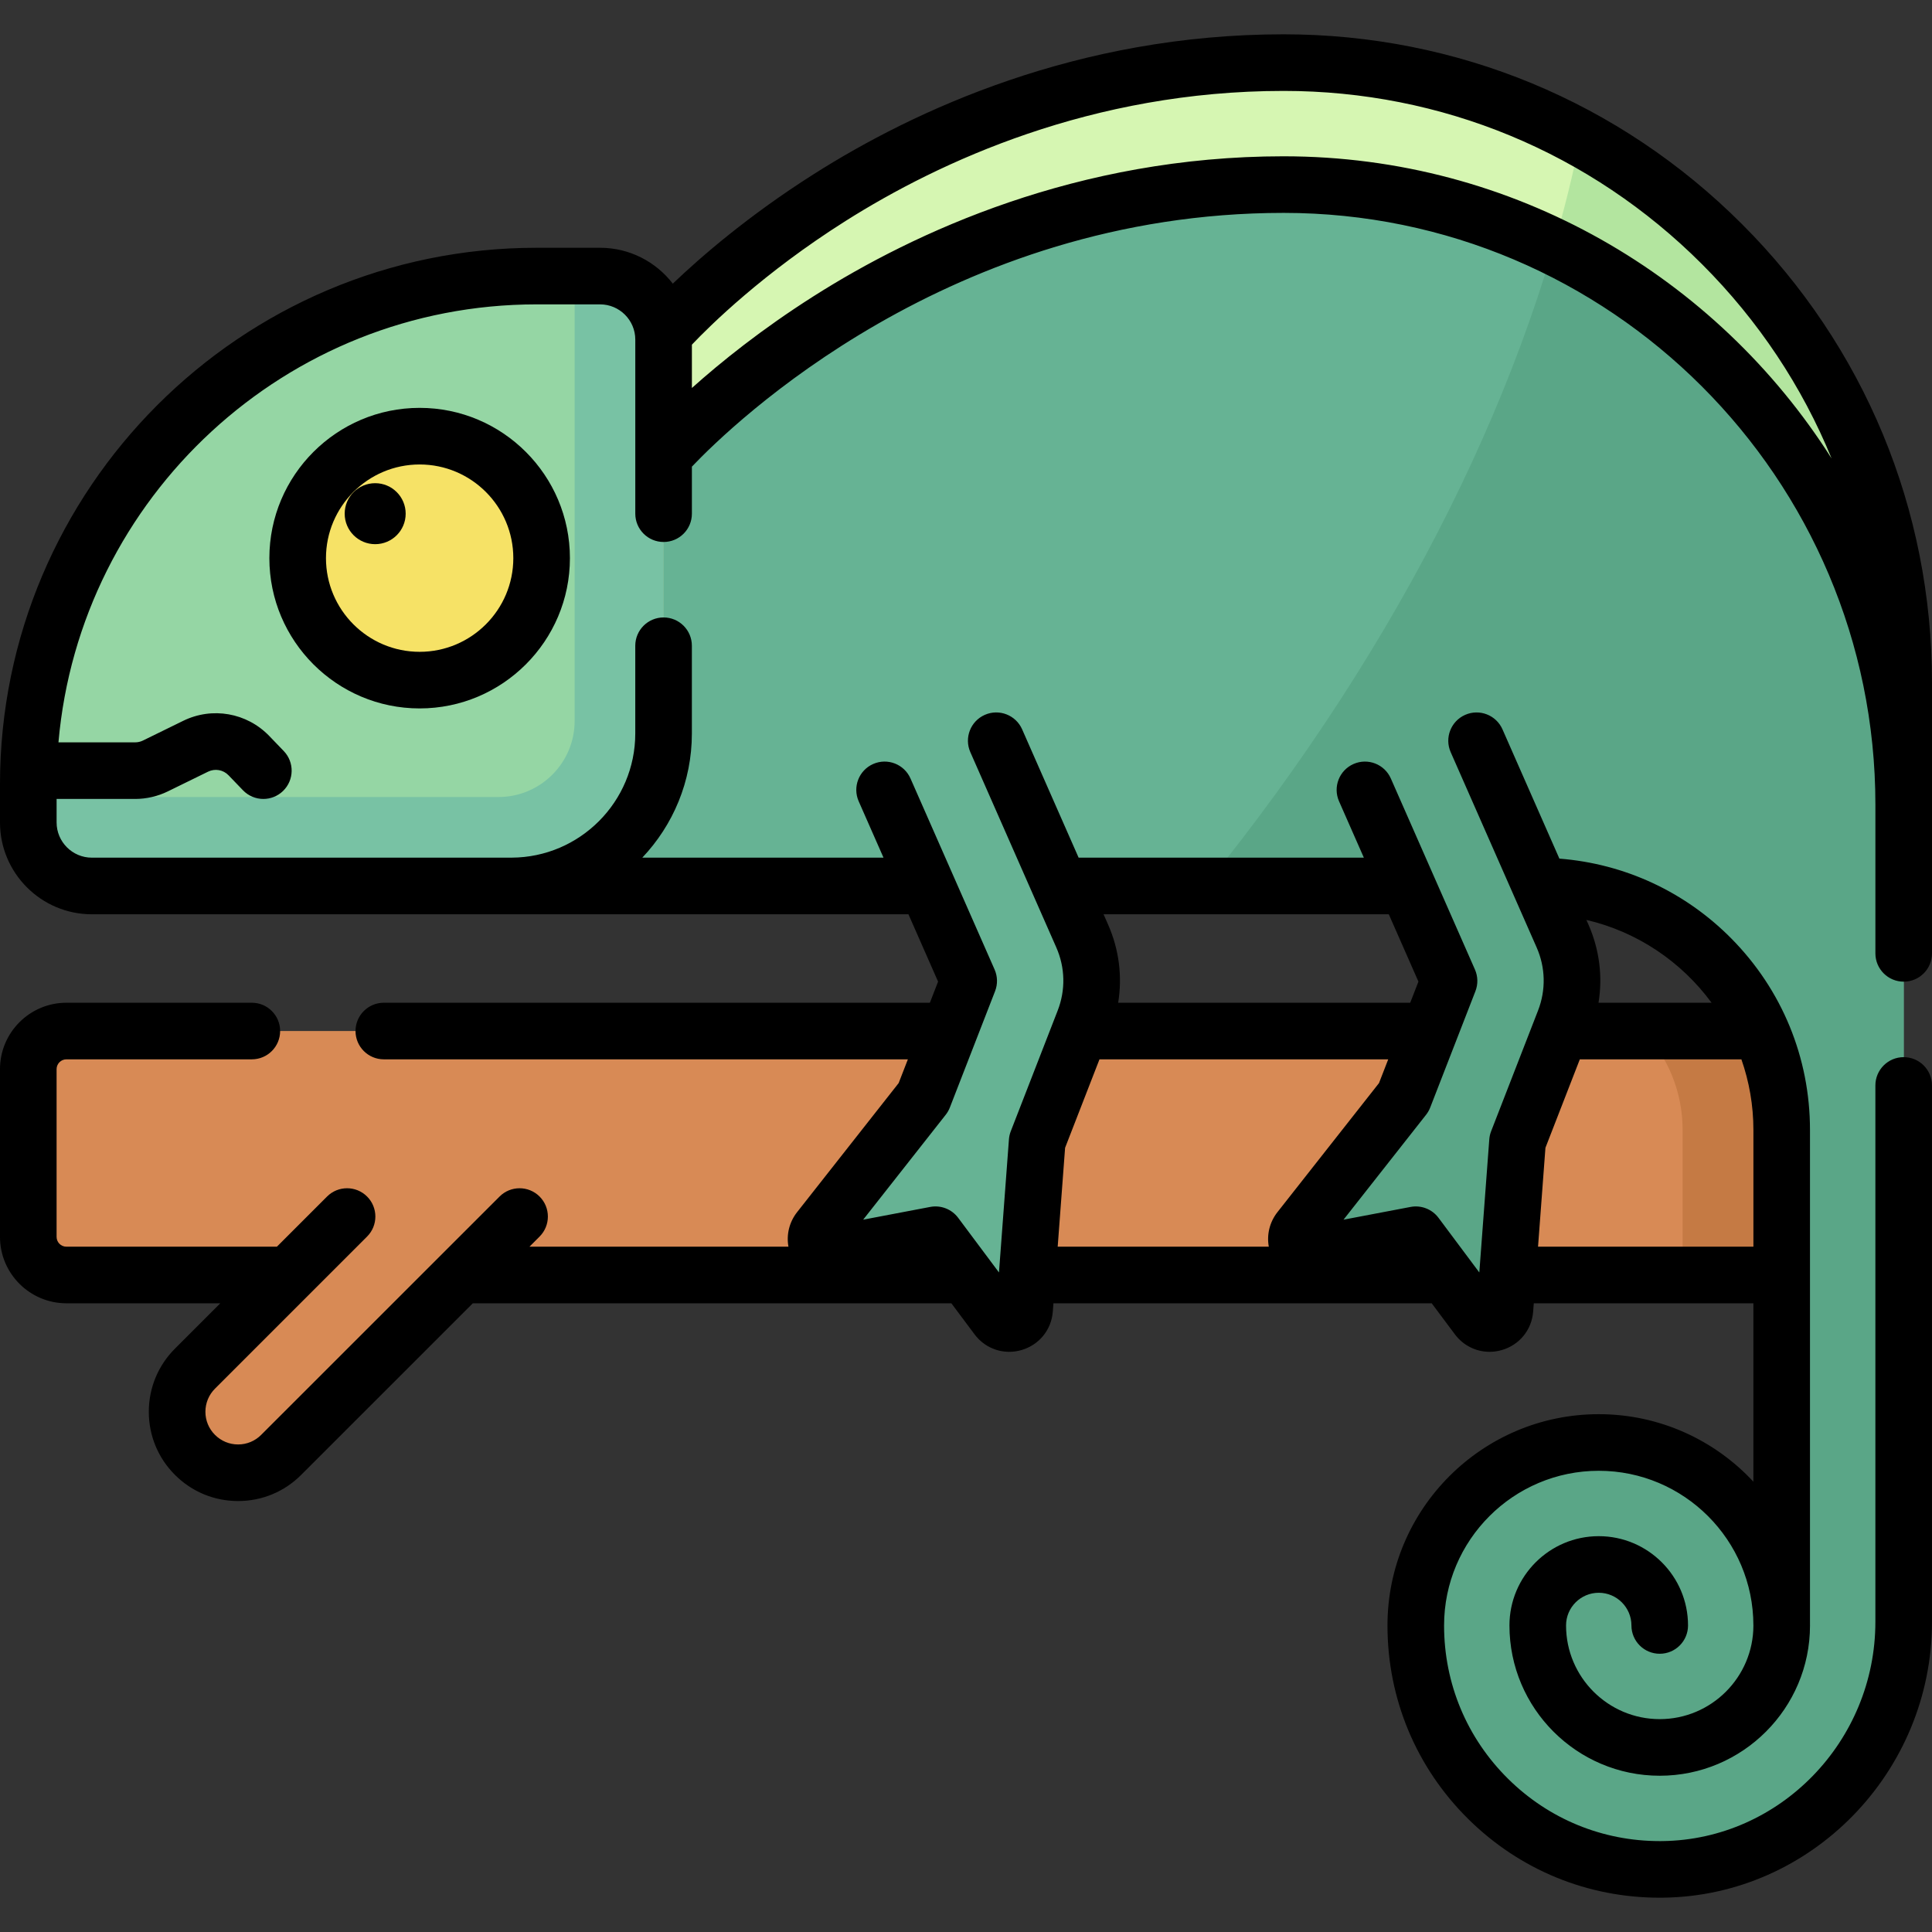 <?xml version="1.0"?>
<svg xmlns="http://www.w3.org/2000/svg" id="Capa_1" enable-background="new 0 0 512 512" height="18" viewBox="0 0 512 512" width="18"><rect x="0" y="0" width="512" height="512" fill="#333333" stroke="none"/><g><g><path d="m340.177 16.593c-102.36 0-164.313 71.823-164.313 71.823l-.003.003v105.963c0 22.316-18.091 40.407-40.407 40.407l272.808.01c35.366.394 63.913 29.173 63.913 64.64v131.321c0-26.779-21.708-48.488-48.488-48.488-26.779 0-48.488 21.708-48.488 48.488 0 35.992 29.401 65.108 65.499 64.645 35.532-.456 63.802-30.073 63.802-65.608v-248.881c0-90.753-73.57-164.323-164.323-164.323z" fill="#66b394"/></g><g><path d="m418.807 36.596c-12.77 63.466-46.878 133.277-99.484 198.199l88.938.003c35.366.394 63.913 29.173 63.913 64.64v131.322c0-26.779-21.708-48.488-48.488-48.488-26.779 0-48.488 21.708-48.488 48.488 0 35.992 29.401 65.108 65.499 64.645 35.532-.456 63.802-30.073 63.802-65.608v-248.881c.001-62.268-34.636-116.444-85.692-144.32z" fill="#5aa687"/></g><g><path d="m340.177 16.593c-102.36 0-164.313 71.823-164.313 71.823l-.003.003v32.325l.003-.003s61.953-71.823 164.313-71.823c90.753 0 164.323 73.57 164.323 164.323v-32.325c0-90.753-73.57-164.323-164.323-164.323z" fill="#d6f6b2"/></g><g><path d="m418.807 36.596c-1.898 9.43-4.264 18.999-7.095 28.673 54.916 26.598 92.788 82.861 92.788 147.973v-32.325c0-62.269-34.637-116.445-85.693-144.321z" fill="#b3e59f"/></g><g><path d="m472.175 273.234h-454.573c-5.579 0-10.102 4.523-10.102 10.102v44.447c0 5.579 4.523 10.102 10.102 10.102h58.886l-24.818 24.818c-6.312 6.312-6.312 16.545 0 22.857 6.312 6.312 16.545 6.312 22.857 0l47.675-47.676h349.972v-64.65z" fill="#d88a55"/></g><g><path d="m445.911 337.885h26.264v-64.65h-36.637c6.427 6.866 10.373 16.081 10.373 26.205z" fill="#c57a44"/></g><g><path d="m135.454 234.789h-111.118c-9.298 0-16.836-7.538-16.836-16.836v-10.102c0-74.386 60.302-134.688 134.688-134.688h16.836c9.298 0 16.836 7.538 16.836 16.836v104.383c0 22.316-18.09 40.407-40.406 40.407z" fill="#95d6a4"/></g><g><path d="m159.024 73.163h-6.734v117.852c0 11.158-9.045 20.203-20.203 20.203h-124.587v6.734c0 9.298 7.538 16.836 16.836 16.836h111.118c22.316 0 40.406-18.091 40.406-40.407v-104.382c0-9.299-7.537-16.836-16.836-16.836z" fill="#78c2a4"/></g><g><g><circle cx="111.21" cy="147.915" fill="#f6e266" r="32.325"/></g></g><g><g><circle cx="111.21" cy="147.915" fill="#f6e266" r="32.325"/></g></g><g><g><path d="m361.729 209.329 22.288 50.63-11.984 30.831-27.591 35.063c-2.31 2.936.26 7.166 3.93 6.468l26.842-5.103 16.349 21.891c2.236 2.993 6.988 1.61 7.267-2.116l3.332-44.493 12.431-31.983c2.819-7.253 2.642-15.329-.493-22.451l-22.786-51.762z" fill="#5aa687"/></g></g><g><g><path d="m234.433 209.329 22.288 50.63-11.984 30.831-27.591 35.063c-2.31 2.936.26 7.166 3.93 6.468l26.842-5.103 16.349 21.891c2.236 2.993 6.988 1.61 7.267-2.116l3.332-44.493 12.432-31.983c2.819-7.253 2.642-15.329-.493-22.451l-22.786-51.762z" fill="#66b394"/></g></g><g><path d="m461.674 59.419c-32.445-32.454-75.592-50.327-121.494-50.327-54.677 0-97.918 20.163-124.563 37.078-17.214 10.927-29.808 21.817-37.318 28.998-4.455-5.775-11.437-9.506-19.278-9.506h-16.831c-78.404 0-142.19 63.786-142.19 142.19v10.101c0 13.421 10.919 24.34 24.34 24.34l216.407-.004 7.857 17.85-2.175 5.595h-144.709c-4.143 0-7.5 3.357-7.5 7.5s3.357 7.5 7.5 7.5h138.88l-2.448 6.299-26.9 34.185c-2.1 2.67-2.88 5.99-2.301 9.166h-68.635l2.684-2.684c2.929-2.93 2.929-7.678 0-10.607-2.93-2.928-7.678-2.928-10.607 0l-63.185 63.167c-1.629 1.634-3.798 2.534-6.107 2.534-2.315 0-4.488-.9-6.131-2.548-1.632-1.63-2.531-3.8-2.531-6.11 0-2.314.902-4.492 2.537-6.129l40.308-40.307c2.929-2.93 2.929-7.678 0-10.607-2.93-2.928-7.678-2.928-10.607 0l-13.291 13.291h-55.786c-1.434 0-2.6-1.166-2.6-2.6v-44.45c0-1.434 1.166-2.6 2.6-2.6h49.14c4.143 0 7.5-3.357 7.5-7.5s-3.357-7.5-7.5-7.5h-49.14c-9.704 0-17.6 7.896-17.6 17.6v44.45c0 9.704 7.896 17.6 17.6 17.6h40.779l-12.017 12.021c-4.465 4.472-6.925 10.414-6.925 16.73 0 6.322 2.463 12.262 6.921 16.713 4.465 4.479 10.41 6.945 16.741 6.945 6.326 0 12.269-2.467 16.723-6.937l45.484-45.474h126.816l6.135 8.214c2.23 2.987 5.628 4.648 9.195 4.648 1.086 0 2.188-.154 3.277-.472 4.668-1.358 7.919-5.369 8.283-10.218l.162-2.169h100.246l6.132 8.21c2.23 2.987 5.628 4.648 9.196 4.648 1.086 0 2.188-.154 3.278-.472 4.668-1.359 7.919-5.371 8.281-10.218l.162-2.169h58.198v47.271c-10.229-10.996-24.814-17.885-40.979-17.885-30.873 0-55.99 25.117-55.99 55.99 0 19.451 7.623 37.688 21.465 51.352 13.609 13.433 31.565 20.795 50.662 20.795.321 0 .646-.002.968-.007 39.263-.497 71.205-33.29 71.205-73.1v-142.148c0-4.143-3.357-7.5-7.5-7.5s-7.5 3.357-7.5 7.5v142.149c0 31.644-25.299 57.707-56.397 58.102-.257.003-.511.005-.768.005-15.128 0-29.355-5.832-40.132-16.47-10.965-10.823-17.003-25.269-17.003-40.677 0-22.603 18.388-40.99 40.99-40.99 22.596 0 40.979 18.388 40.979 40.99 0 .021.003.042.003.064-.036 13.658-11.157 24.76-24.823 24.76-13.688 0-24.825-11.137-24.825-24.825 0-4.776 3.886-8.662 8.662-8.662s8.663 3.886 8.663 8.662c0 4.143 3.357 7.5 7.5 7.5s7.5-3.357 7.5-7.5c0-13.047-10.615-23.662-23.663-23.662-13.047 0-23.662 10.615-23.662 23.662 0 21.96 17.865 39.825 39.825 39.825s39.825-17.865 39.825-39.825c0-.033-.004-.064-.005-.097v-131.221c0-19.134-7.408-37.158-20.86-50.751-12.281-12.409-28.306-19.802-45.55-21.151l-15.081-34.258c-1.669-3.792-6.095-5.512-9.886-3.843s-5.512 6.095-3.843 9.886l22.786 51.762c2.35 5.34 2.48 11.276.367 16.714l-12.432 31.982c-.269.69-.434 1.417-.489 2.156l-2.642 35.275-10.818-14.485c-1.716-2.297-4.595-3.415-7.409-2.88l-17.761 3.376 21.874-27.799c.459-.582.828-1.229 1.097-1.921l11.983-30.831c.721-1.854.676-3.918-.126-5.738l-22.287-50.63c-1.669-3.791-6.095-5.512-9.886-3.843s-5.512 6.095-3.843 9.886l6.575 14.938h-75.589l-14.969-34.005c-1.669-3.791-6.096-5.512-9.886-3.843-3.791 1.669-5.512 6.095-3.843 9.886l22.785 51.762c2.351 5.34 2.481 11.275.368 16.714l-12.432 31.982c-.269.69-.434 1.417-.489 2.156l-2.642 35.275-10.818-14.485c-1.716-2.297-4.594-3.415-7.409-2.88l-17.762 3.377 21.874-27.8c.459-.582.828-1.229 1.097-1.921l11.984-30.831c.721-1.854.676-3.918-.126-5.738l-22.288-50.63c-1.669-3.792-6.096-5.511-9.886-3.843-3.791 1.669-5.512 6.095-3.843 9.886l6.576 14.938h-63.921c8.133-8.59 13.137-20.171 13.137-32.906v-23.25c0-4.143-3.357-7.5-7.5-7.5s-7.5 3.357-7.5 7.5v23.25c0 18.095-14.681 32.823-32.756 32.906h-.147c-.026 0-.051.004-.077.004h-111.034c-5.15 0-9.34-4.189-9.34-9.34v-6.221h20.825c2.982 0 5.976-.693 8.654-2.006l10.66-5.222c1.832-.896 4.011-.512 5.425.956l3.826 3.974c1.472 1.529 3.437 2.298 5.403 2.298 1.872 0 3.746-.696 5.201-2.098 2.983-2.873 3.073-7.621.2-10.604l-3.826-3.974c-5.948-6.179-15.123-7.798-22.827-4.022l-10.66 5.222c-.637.312-1.348.477-2.057.477h-20.332c5.652-64.944 60.313-116.069 126.698-116.069h16.829c5.15 0 9.341 4.189 9.341 9.34v46.13c0 4.143 3.357 7.5 7.5 7.5s7.5-3.357 7.5-7.5v-12.463c10.737-11.29 68.442-67.25 156.816-67.25 86.473 0 156.824 70.351 156.824 156.822v39.411c0 4.143 3.357 7.5 7.5 7.5s7.5-3.357 7.5-7.5v-71.74c0-45.892-17.873-89.04-50.326-121.493zm-8.093 206.316h-29.957c1.132-6.952.246-14.09-2.659-20.69l-.554-1.258c13.498 3.143 25.197 11.101 33.17 21.948zm-44.023 38.441 9.111-23.44h42.819c2.053 5.872 3.183 12.165 3.183 18.707v30.943h-57.075zm-41.515-61.888 7.857 17.85-2.176 5.598h-77.397c1.132-6.953.245-14.091-2.66-20.69l-1.214-2.757h75.59zm-85.781 61.888 9.111-23.44h76.522l-2.447 6.296-26.899 34.184c-2.102 2.671-2.882 5.993-2.301 9.171h-55.948zm57.915-262.757c-54.677 0-97.916 20.164-124.562 37.079-13.805 8.765-24.632 17.501-32.255 24.323v-11.485c4.794-5.049 18.917-19 40.743-32.787 24.886-15.72 65.225-34.458 116.076-34.458 41.895 0 81.275 16.312 110.887 45.934 14.975 14.974 26.542 32.445 34.325 51.471-30.489-48.087-84.183-80.077-145.214-80.077z"/><circle cx="99.426" cy="136.13" r="8.081"/><path d="m111.21 108.089c-21.96 0-39.825 17.865-39.825 39.825s17.865 39.826 39.825 39.826 39.825-17.866 39.825-39.826-17.865-39.825-39.825-39.825zm0 64.651c-13.688 0-24.825-11.137-24.825-24.826 0-13.688 11.137-24.825 24.825-24.825s24.825 11.137 24.825 24.825c0 13.69-11.137 24.826-24.825 24.826z"/></g></g></svg>
